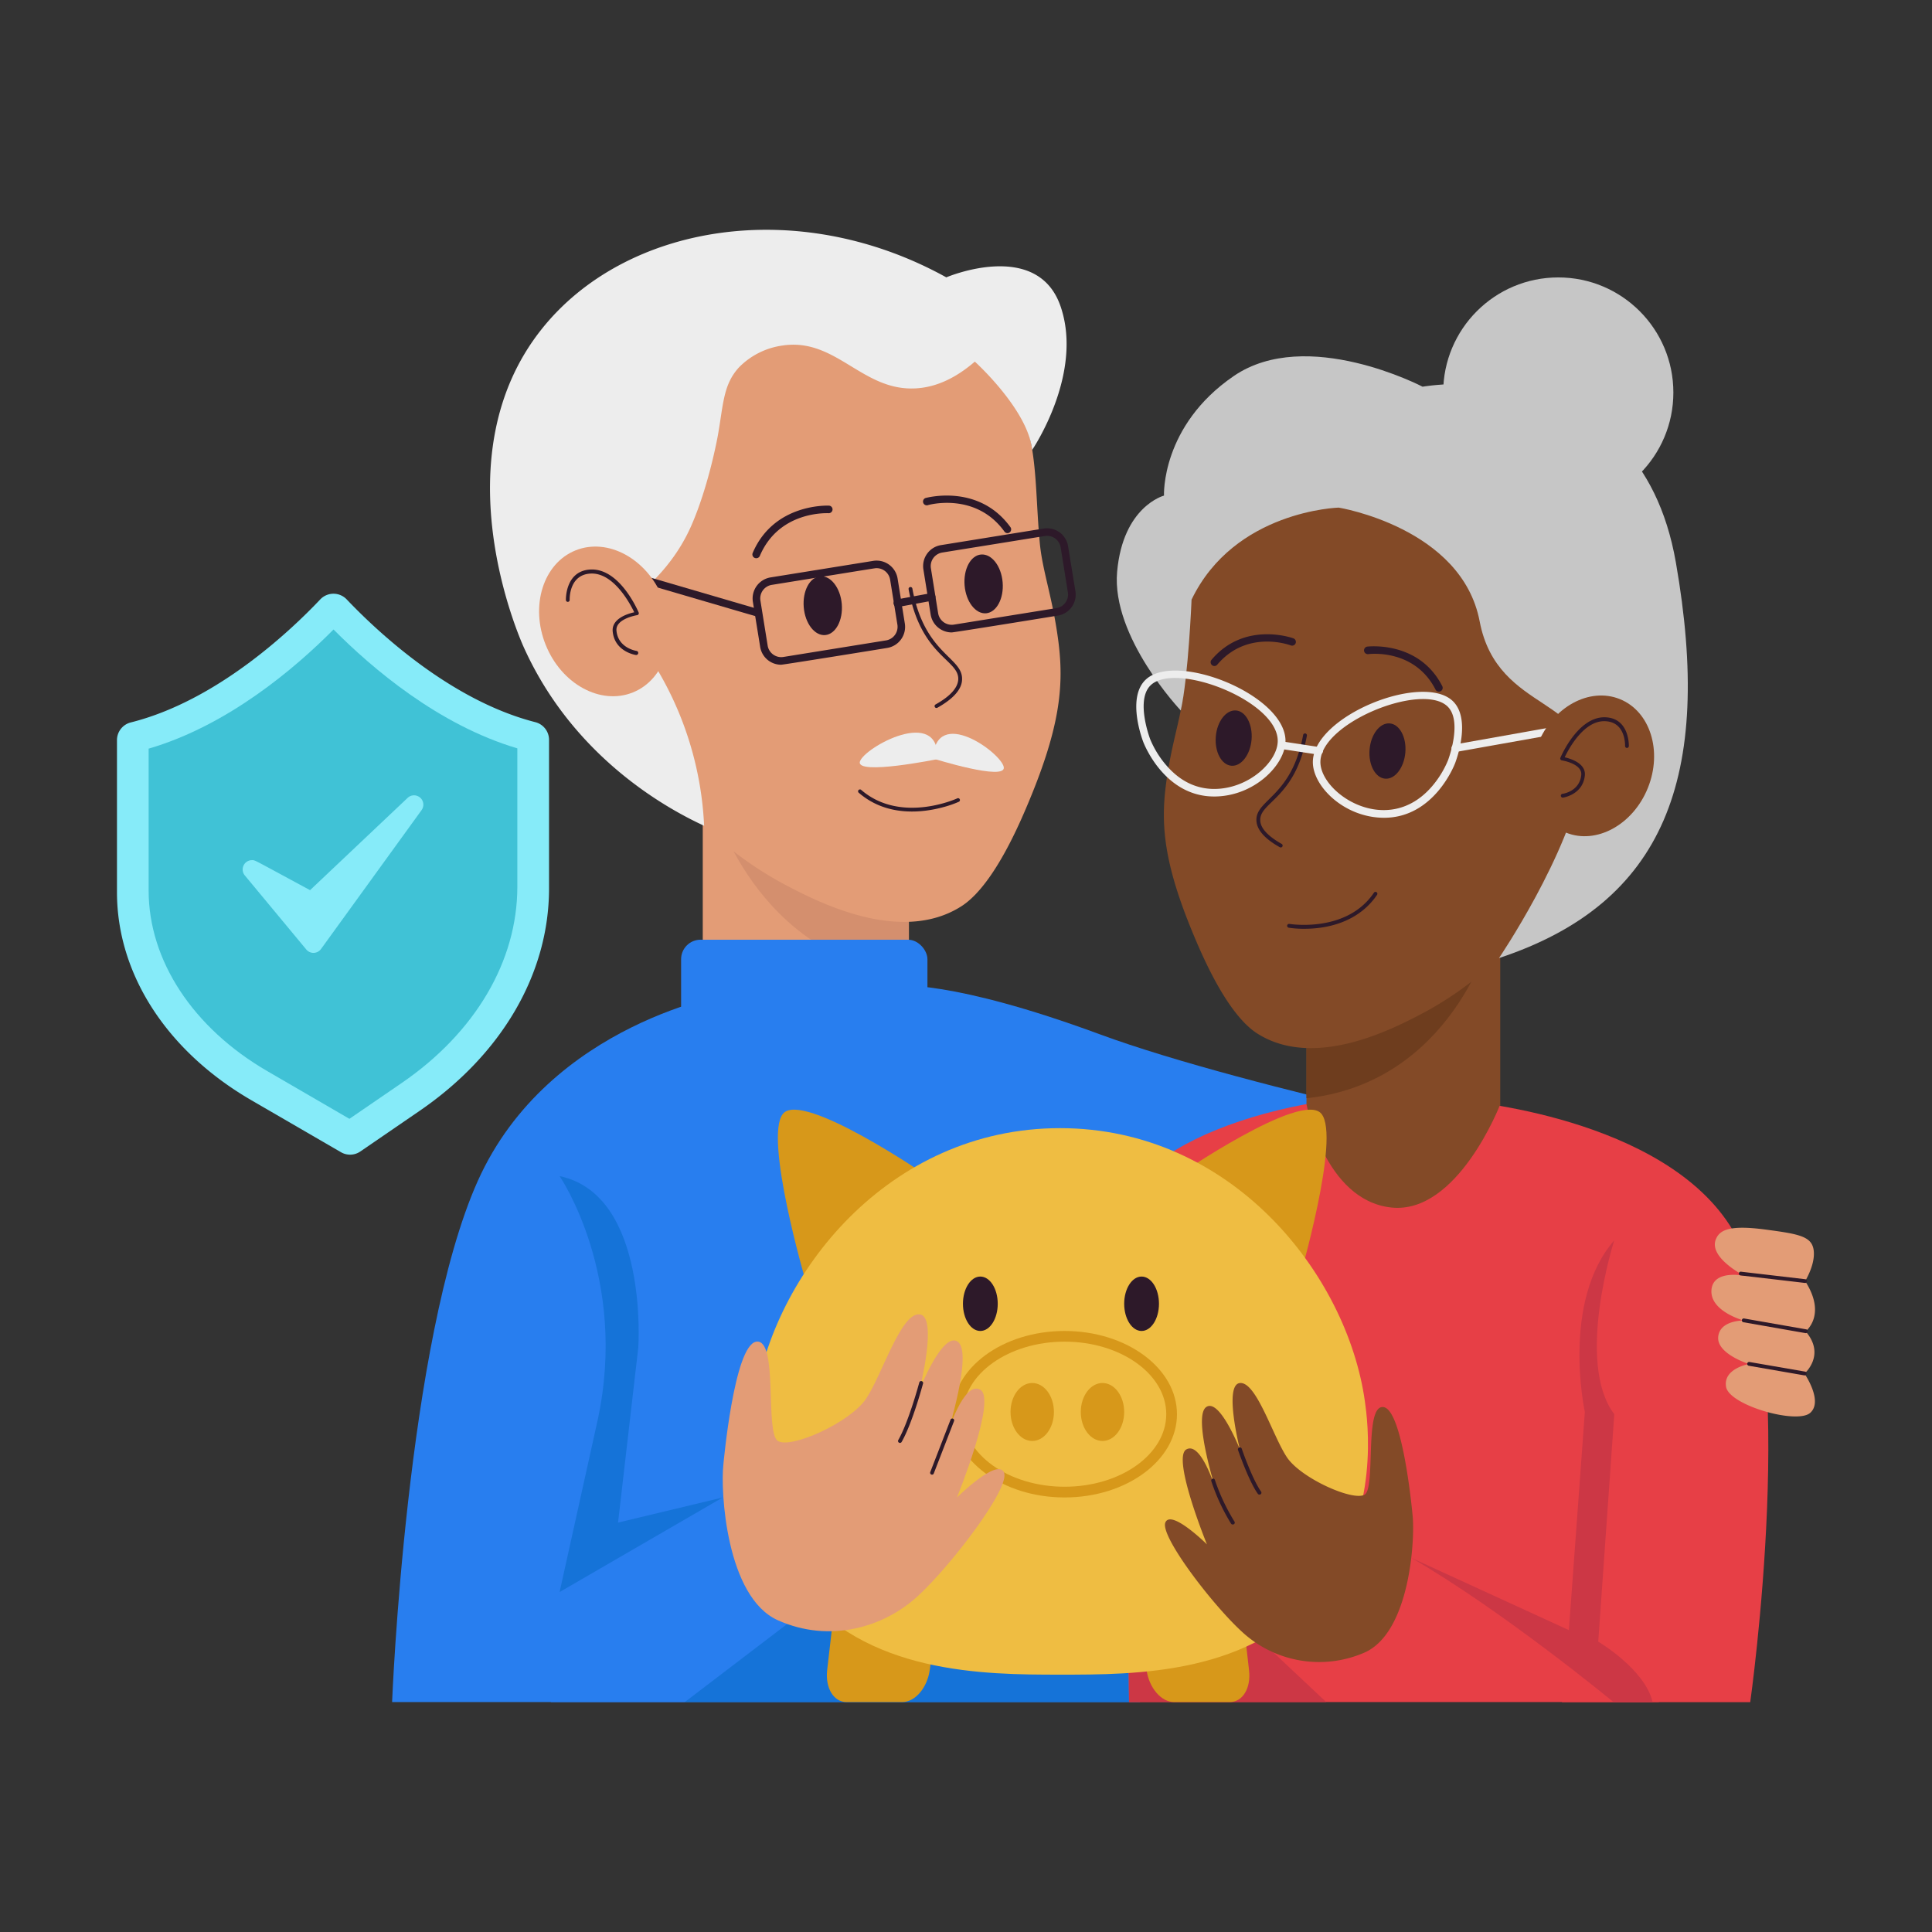 <svg viewBox="0 0 512 512" xmlns="http://www.w3.org/2000/svg" xmlns:xlink="http://www.w3.org/1999/xlink"><rect x="0" y="0" width="512" height="512" fill="#333333" stroke="none"/><clipPath id="clip-path"><path d="m186.24 182.79h54.62v122.99h-54.62z"/></clipPath><clipPath id="clip-path-2"><path d="m346.23 219.98h51.35v115.62h-51.35z" transform="matrix(-1 0 0 -1 743.81 555.58)"/></clipPath><g id="Pension"><path d="m291.43 274.09c-39.71-14.66-53.74-12.83-53.74-12.83s-20.95 68.14 32.87 90.83 143.42 0 143.42 0l1.79-46.31s-84.62-17.04-124.34-31.69z" fill="#287eef"/><g clip-path="url(#clip-path)"><path d="m186.24 182.79h54.62v122.99h-54.62z" fill="#e39c76"/><path d="m189.47 214s12.11 43.49 56.52 44.75v-34.37z" fill="#d48f6e"/></g><g clip-path="url(#clip-path-2)"><path d="m346.23 219.98h51.35v115.62h-51.35z" fill="#834a27" transform="matrix(-1 0 0 -1 743.81 555.58)"/><path d="m394.54 249.3s-11.38 40.89-53.13 42.07v-32.29z" fill="#6e3d1e"/></g><path d="m280.53 170.38c-1.48-11.84-4.32-19-5-26.77-1.75-19.13.34-33.74-13.33-46.77a66.29 66.29 0 0 0 -14.45-12.58c-19.75-14.4-52.37-14.79-74.43 1.74-25.4 19-25.09 51.83-25 60 .36 38 26.76 63.52 38.29 72.9a97.28 97.28 0 0 0 20.81 15.22c8.45 4.49 31.1 16.51 47.43 6 4.27-2.75 10.13-9.65 17-25.79 8.95-20.92 10.15-32.12 8.68-43.95z" fill="#e39c76"/><g fill="#2d1929"><path d="m247.88 186.72c4-2.23 6-4.5 6.07-6.75.11-5.19-9.9-6.08-13.16-23.81a.5.5 0 0 1 1-.18c3.2 17.41 13.29 18.13 13.17 24 0 2.63-2.27 5.19-6.58 7.6a.5.5 0 0 1 -.5-.86z"/><path d="m261.32 162.53c-2.78.23-5.33-3.07-5.69-7.37s1.6-8 4.39-8.21 5.33 3.06 5.69 7.36-1.61 7.98-4.39 8.22z"/><path d="m218.69 168.3c-2.79.23-5.33-3.07-5.69-7.37s1.6-8 4.38-8.21 5.34 3.06 5.7 7.36-1.61 7.98-4.39 8.22z"/><path d="m250 213.9c-5.32 1.45-14.86 2.7-22.38-3.78a.5.5 0 1 1 .65-.75c10.49 9 25.21 2.29 25.36 2.23a.5.5 0 1 1 .42.9 27.78 27.78 0 0 1 -4.05 1.4z"/><path d="m267 141.29a1 1 0 0 1 -.81-.41c-7.61-10.58-20.18-7.08-20.3-7a1 1 0 1 1 -.56-1.92c.14 0 14.05-3.92 22.48 7.79a1 1 0 0 1 -.81 1.54z"/><path d="m200.39 147.93a1 1 0 0 1 -.92-1.39c5.66-13.27 20.09-12.54 20.23-12.54a1 1 0 0 1 .93 1.06 1 1 0 0 1 -1 .94c-.53 0-13.18-.63-18.27 11.32a1 1 0 0 1 -.97.61z"/></g><path d="m200 262.38s-52 10.48-60 43.24 6 145.45 6 145.45h156.1s7.91-137.59 0-159.21-64.56-38.65-102.1-29.48z" fill="#287eef"/><path d="m308.94 208.32c1.39-11.13 4.06-17.89 4.73-25.17 1.66-18-.31-31.72 12.54-44a62.24 62.24 0 0 1 13.59-11.82c18.5-13.54 49.19-13.91 69.92 1.64 23.88 17.91 23.59 48.72 23.52 56.38-.34 35.73-25.16 59.7-36 68.52a91.77 91.77 0 0 1 -19.57 14.31c-7.95 4.22-29.24 15.52-44.59 5.64-4-2.59-9.52-9.07-16-24.25-8.39-19.57-9.53-30.13-8.14-41.25z" fill="#834a27"/><path d="m339.16 224.52c-4.07-2.27-6.15-4.68-6.2-7.17-.12-5.52 9.37-6.22 12.38-22.57a.5.5 0 1 1 1 .18c-3.05 16.6-12.46 17.56-12.36 22.37 0 2.11 2 4.23 5.68 6.32a.5.5 0 0 1 -.5.87z" fill="#2d1929"/><path d="m331.68 196c-.34 4-2.73 7.15-5.35 6.93s-4.46-3.67-4.13-7.72 2.74-7.14 5.36-6.93 4.44 3.72 4.12 7.72z" fill="#2d1929"/><path d="m372.43 199.43c-.34 4-2.74 7.15-5.35 6.93s-4.47-3.68-4.13-7.72 2.73-7.15 5.35-6.93 4.47 3.68 4.13 7.72z" fill="#2d1929"/><path d="m345.64 246.14a26 26 0 0 1 -4.12-.29.5.5 0 0 1 .18-1c.14 0 15.15 2.49 22.41-8.28a.49.49 0 0 1 .69-.13.5.5 0 0 1 .14.69c-4.3 6.38-11.64 9.01-19.3 9.01z" fill="#2d1929"/><path d="m321.83 176.5a1 1 0 0 1 -.76-1.65c8.77-10.39 21.57-5.73 21.7-5.68a1 1 0 0 1 .59 1.28 1 1 0 0 1 -1.29.59c-.47-.18-11.62-4.19-19.48 5.1a1 1 0 0 1 -.76.36z" fill="#2d1929"/><path d="m381.32 183.29a1 1 0 0 1 -.89-.54c-5.54-10.84-17.31-9.46-17.81-9.4a1 1 0 1 1 -.26-2c.14 0 13.66-1.65 19.85 10.47a1 1 0 0 1 -.89 1.47z" fill="#2d1929"/><path d="m391 292.45s46.81 8.82 53.92 36.35-5.33 122.27-5.33 122.27h-140.4s-7.11-115.66 0-133.83 58.07-32.5 91.81-24.79z" fill="#e73f46"/><path d="m193.88 263.22s-48.37 7.56-67.28 49.78-22.69 138.06-22.69 138.06h77.56l52.92-40.36-17.34-40-62.48 36.24 9.16-73.75s52.04-26.47 30.15-69.97z" fill="#287eef"/><path d="m387.16 291.68s54.14 4.16 72.1 34.41 4.57 125 4.57 125h-49.83l-51.07-47.29 27.17-33.09 41.1 21.09-8.61-46s-69.88-20.61-35.43-54.12z" fill="#e73f46"/><rect fill="#287eef" height="31.83" rx="5.17" width="65.28" x="180.5" y="249.03"/><path d="m346.23 292.61s4.77 25.44 22.42 27.39 28.93-27.34 28.93-27.34c-16.93-7.5-34.19-6.33-51.35-.05z" fill="#834a27"/><path d="m181.47 451.07 27.14-20.7 90.39 6.19.19 14.51z" fill="#1573d8"/><path d="m299.19 451.07v-14.2l31.94-4.92 20.34 19.12z" fill="#cc3745"/><path d="m245.78 311.68s-33.06-22.7-38.26-16.55 6 44.43 6 44.43z" fill="#d7981a"/><path d="m311.91 311.68s33-22.7 38.25-16.55-6 44.43-6 44.43z" fill="#d7981a"/><path d="m239.07 451.07h-14.71c-3.46 0-5.7-3.77-5.15-8.51l2.49-21.56c.52-4.47 3.85-8.18 7.26-8.18h15.27c3.41 0 5.79 3.71 5.17 8.18l-3 21.54c-.67 4.76-3.87 8.53-7.33 8.53z" fill="#d7981a"/><path d="m325.89 451.07h-14.71c-3.46 0-6.66-3.77-7.33-8.51l-3-21.54c-.62-4.47 1.76-8.18 5.17-8.18h15.27c3.41 0 6.74 3.71 7.26 8.18l2.45 21.54c.59 4.74-1.65 8.51-5.11 8.51z" fill="#d7981a"/><path d="m361.71 371.37c.69 4.93 4.19 29.65-11.34 49.43-18.15 23.12-49.41 23-69.51 23s-51.68-.13-69.79-23.62c-15.14-19.64-11.74-43.87-11-48.8 4.72-33.62 35.27-72.41 80.84-72.41s76.09 38.76 80.8 72.4z" fill="#efbd42"/><ellipse cx="282.13" cy="374.78" fill="#d7981a" rx="29.78" ry="22.06"/><path d="m282.13 394c-14.85 0-26.94-8.63-26.94-19.23s12.09-19.22 26.94-19.22 26.94 8.62 26.94 19.22-12.07 19.23-26.94 19.23z" fill="#efbd42"/><ellipse cx="273.55" cy="374.19" fill="#d7981a" rx="5.75" ry="7.68"/><ellipse cx="292.17" cy="374.19" fill="#d7981a" rx="5.75" ry="7.68"/><ellipse cx="259.8" cy="345.51" fill="#2d1929" rx="4.61" ry="7.21"/><ellipse cx="302.53" cy="345.51" fill="#2d1929" rx="4.61" ry="7.21"/><path d="m162.85 162.3c12-8 17.49-16.5 20.33-22.94 4.74-10.78 7.09-24.11 7.09-24.11 1.45-8.27 1.4-13.44 5.67-18a20 20 0 0 1 11.35-5.67c14.28-2.21 21.19 12.18 35.45 11.34 3.87-.22 9.28-1.62 15.6-7.09 0 0 14.14 12.78 15.18 23.43 0 0 13.72-20.12 7.54-38.08s-30.28-7.68-30.28-7.68c-39.54-21.88-85.28-14-107.31 13.82-26.72 33.72-6.14 81-4.57 84.42 13.67 30.12 39.65 43.37 47.7 47.1a89.06 89.06 0 0 0 -23.75-56.54z" fill="#ededed"/><path d="m354.78 134.52s-27.62.75-39 24.38c0 0-.85 20.39-2.86 29.39 0 0-18.42-19.4-16.87-36.77s12.42-20.18 12.42-20.18-.84-18.46 18.49-31.69 50.04 2.83 50.04 2.83 57.2-10.34 67.13 46.6-3 90.3-46.88 104.82c0 0 18.63-27.44 22.3-48.49s-22.69-15.87-27.42-40.73-37.35-30.16-37.35-30.16z" fill="#c6c6c6"/><circle cx="412.96" cy="104.02" fill="#c6c6c6" r="30.5"/><path d="m191.69 388.26s2.83-31.83 8.74-32.7 2.22 24.19 5.72 26.32 19.1-4.87 23.36-11.19 9.21-22.85 14.18-22.38 0 20 0 20 6.14-15.64 10.16-12.72-2.85 24.63-2.85 24.63 4.33-14.43 8.78-11.94-6.18 28.57-6.18 28.57 10.68-10.57 12.46-6.63-13.86 24.51-22.85 32.78-23.31 12.53-37.06 6.39-15.22-34.39-14.46-41.13z" fill="#e39c76"/><path d="m374.36 401.7s-2.49-28-7.7-28.8-2 21.31-5 23.18-16.83-4.29-20.58-9.84-8.12-20.14-12.49-19.72 0 17.59 0 17.59-5.41-13.77-8.95-11.21 2.5 21.73 2.5 21.73-3.82-12.71-7.74-10.52 5.45 25.16 5.45 25.16-9.41-9.31-11-5.84 12.22 21.57 20.15 28.88a30.09 30.09 0 0 0 32.65 5.62c12.09-5.41 13.35-30.27 12.71-36.23z" fill="#834a27"/><path d="m238.05 381.63c2.78-4.85 5.54-15.15 5.57-15.25a.5.5 0 0 1 1 .26c-.12.43-2.83 10.52-5.67 15.48a.5.5 0 0 1 -.9-.49z" fill="#2d1929"/><path d="m247 390.8a.5.5 0 0 1 -.47-.68l5.36-13.85a.5.5 0 1 1 .93.36l-5.36 13.85a.48.48 0 0 1 -.46.32z" fill="#2d1929"/><path d="m333.75 396.08a.51.51 0 0 1 -.41-.2c-2.38-3.33-5.13-11.27-5.25-11.61a.5.5 0 1 1 1-.33c0 .09 2.82 8.14 5.11 11.35a.5.5 0 0 1 -.45.79z" fill="#2d1929"/><path d="m326.65 404a.48.48 0 0 1 -.42-.24 53.32 53.32 0 0 1 -5.23-11.27.51.51 0 0 1 .34-.62.49.49 0 0 1 .62.34 53.48 53.48 0 0 0 5.17 11 .5.5 0 0 1 -.48.79z" fill="#2d1929"/><path d="m374 412.84 41.77 19.16 4.23-57.81s-6.38-29.19 7.8-45.5c0 0-10.4 32.38 0 46.09l-4.25 60.28s12.29 7.2 14.42 16h-10.4s-29.12-24.06-53.57-38.22z" fill="#cc3745"/><path d="m207 176.16a5.63 5.63 0 0 1 -5.55-4.74l-1.93-11.93a5.66 5.66 0 0 1 4.68-6.47l27.2-4.38a5.64 5.64 0 0 1 6.47 4.67l1.92 11.93a5.66 5.66 0 0 1 -4.67 6.47c.08 0-27.43 4.45-28.12 4.45zm25.31-25.59c-.43 0 1.36-.27-27.79 4.43a3.64 3.64 0 0 0 -3 4.17l1.92 11.93a3.64 3.64 0 0 0 4.17 3l27.21-4.39a3.65 3.65 0 0 0 3-4.17l-1.93-11.93a3.63 3.63 0 0 0 -3.6-3.04z" fill="#2d1929"/><path d="m252.2 167.6a5.66 5.66 0 0 1 -5.57-4.75l-1.92-11.93a5.63 5.63 0 0 1 4.67-6.46l27.2-4.39a5.64 5.64 0 0 1 6.47 4.68l1.95 11.93a5.63 5.63 0 0 1 -4.67 6.46c.07 0-27.43 4.46-28.13 4.46zm25.29-25.6c-.43 0 1.36-.26-27.79 4.43a3.64 3.64 0 0 0 -3 4.18l1.92 11.92a3.65 3.65 0 0 0 4.18 3l27.2-4.38a3.64 3.64 0 0 0 3-4.18l-1.92-11.93a3.65 3.65 0 0 0 -3.59-3.04z" fill="#2d1929"/><path d="m237.89 160.85a1 1 0 0 1 -.18-2l9-1.66a1 1 0 0 1 .36 2c-9.76 1.81-9.07 1.66-9.18 1.66z" fill="#2d1929"/><path d="m200.4 163.3c-.22 0 2.08.66-33.11-9.64a1 1 0 0 1 .57-1.92l32.82 9.6a1 1 0 0 1 -.28 1.96z" fill="#2d1929"/><path d="m175.61 158.42c-4.2-10.38-14.54-16-23.09-12.56s-12.09 14.69-7.89 25.08 14.54 16 23.09 12.56 12.09-14.68 7.89-25.08z" fill="#e39c76"/><path d="m168.53 173.58c-.06 0-5.64-.83-6.16-6.24-.32-3.4 4-4.71 5.71-5.08-1.08-2.26-5.47-10.55-11.55-10.26-5.76.28-5.57 6.76-5.56 7a.5.5 0 1 1 -1 0c0-.08-.22-7.74 6.51-8.07 7.74-.39 12.57 10.92 12.78 11.4a.51.51 0 0 1 -.39.69c-.06 0-5.8.94-5.5 4.12.44 4.63 5.24 5.34 5.29 5.35a.5.5 0 0 1 -.13 1.09z" fill="#2d1929"/><path d="m321.76 211.08c-13.18 0-18.58-13.91-18.8-14.5-.46-1.21-4.29-11.88.71-16.51 8-7.44 36.76 4 37 16.14.08 6.37-8.25 14.87-18.91 14.87zm-16.76-29.54c-4.11 3.81-.36 13.9-.2 14.33a25.39 25.39 0 0 0 4.2 6.85c3.59 4.21 7.88 6.34 12.74 6.36 9.31 0 17-7.43 16.87-12.84-.15-10.49-26.88-20.92-33.61-14.7z" fill="#ededed"/><path d="m347.92 201.85c.21-12.16 28.94-23.59 37-16.14 5 4.64 1.17 15.31.71 16.51-.22.59-5.62 14.47-18.81 14.5-10.6 0-19.01-8.4-18.9-14.87zm2 0c-.14 8.34 17.75 20.38 29.62 6.49a25.66 25.66 0 0 0 4.2-6.86c.16-.43 3.91-10.52-.2-14.33-6.8-6.32-33.44 4.34-33.62 14.7z" fill="#ededed"/><path d="m349.54 200c-.13 0 .53.09-10.05-1.52a1 1 0 0 1 .3-2l9.89 1.51a1 1 0 0 1 -.14 2z" fill="#ededed"/><path d="m385.75 199.28a1 1 0 0 1 -.18-2l29.71-5.28a1 1 0 0 1 1.16.81 1 1 0 0 1 -.81 1.16c-31.73 5.66-29.74 5.31-29.88 5.31z" fill="#ededed"/><path d="m407.57 197.08c3.95-9.77 13.67-15.05 21.71-11.81s11.36 13.8 7.41 23.57-13.69 15.06-21.69 11.81-11.37-13.8-7.43-23.57z" fill="#834a27"/><path d="m414.1 210.36c.19 0 4.54-.68 4.95-5 .28-3-5.09-3.84-5.15-3.85a.5.5 0 0 1 -.38-.69c.19-.45 4.76-11.08 12-10.73 6.36.31 6.14 7.54 6.14 7.62a.5.5 0 0 1 -1 0c0-.26.18-6.32-5.19-6.58-5.71-.32-9.78 7.39-10.81 9.56 1.61.37 5.65 1.61 5.34 4.8-.48 5.11-5.75 5.89-5.8 5.89a.5.5 0 0 1 -.1-1.02z" fill="#2d1929"/><path d="m84.89 158.83c-7.84 8.28-27.46 26.91-50.22 32.62a4.83 4.83 0 0 0 -3.67 4.68v40.32c0 21.68 13.19 42.1 35.6 55.11l23.75 13.78a4.8 4.8 0 0 0 5.15-.19l15.71-10.77c21.79-14.94 34.29-36.38 34.29-58.93v-39.39a4.83 4.83 0 0 0 -3.64-4.68c-22.65-5.79-42.15-24.3-50-32.55a4.83 4.83 0 0 0 -6.97 0z" fill="#86ebf9"/><path d="m70.82 283.85c-19.68-11.43-31.43-29.32-31.43-47.85v-37.6c21-6.13 38.84-21.33 49-31.58 10.11 10.19 27.79 25.31 48.71 31.5v36.68c0 19.71-11.17 38.66-30.64 52l-13.86 9.5z" fill="#40c2d6"/><path d="m81.17 251.63-16.29-19.63a2.47 2.47 0 0 1 1.9-4.05c.87 0 0-.35 15.39 7.95l25.83-24.43a2.47 2.47 0 0 1 3.7 3.25l-26.63 36.78a2.47 2.47 0 0 1 -3.9.13z" fill="#86ebf9"/><path d="m478.39 339.52c3.14-5.57 2.26-8.57 2-9.25-1-2.83-4.84-3.4-12.55-4.43-9.1-1.21-11.93 0-13 2.31a3.78 3.78 0 0 0 -.39 1.54c-.12 4.4 7.81 8.41 7.81 8.41s-8.38-1.76-8.71 3.85 8.55 8 8.55 8-6.39-.12-6.76 4.38 8.17 7.15 8.17 7.15-6.93 1.17-6.08 6.06 18.79 10 22.3 6.88-1.53-10.4-1.53-10.4 5.75-4.91.3-11.2c.02-.03 5.68-4.29-.11-13.3z" fill="#e39c76"/><path d="m478.4 340c-.1 0 .07 0-17.15-2a.5.5 0 0 1 -.44-.55.51.51 0 0 1 .56-.44l17.08 2a.5.5 0 0 1 -.05.99z" fill="#2d1929"/><path d="m478.52 353.29c-.1 0 .6.11-16.49-2.88a.5.5 0 1 1 .17-1l16.4 2.87a.5.5 0 0 1 -.08 1.01z" fill="#2d1929"/><path d="m478.22 364.49c-.1 0 .88.16-14.77-2.55a.5.5 0 1 1 .17-1l14.68 2.54a.5.5 0 0 1 -.08 1.01z" fill="#2d1929"/><path d="m148.3 311.68s18.33 26.72 10.06 64.77l-10.06 45.46 43.23-25.06-27.74 6.65 5.36-46.35s2.85-40.5-20.85-45.47z" fill="#1573d8"/><path d="m248.45 201.18s-21.7 4.4-20.56.64 21.22-14.82 20.56-.64z" fill="#ededed"/><path d="m247.24 201s19.45 6.11 18.77 2.29-18.01-16.41-18.77-2.29z" fill="#ededed"/></g></svg>